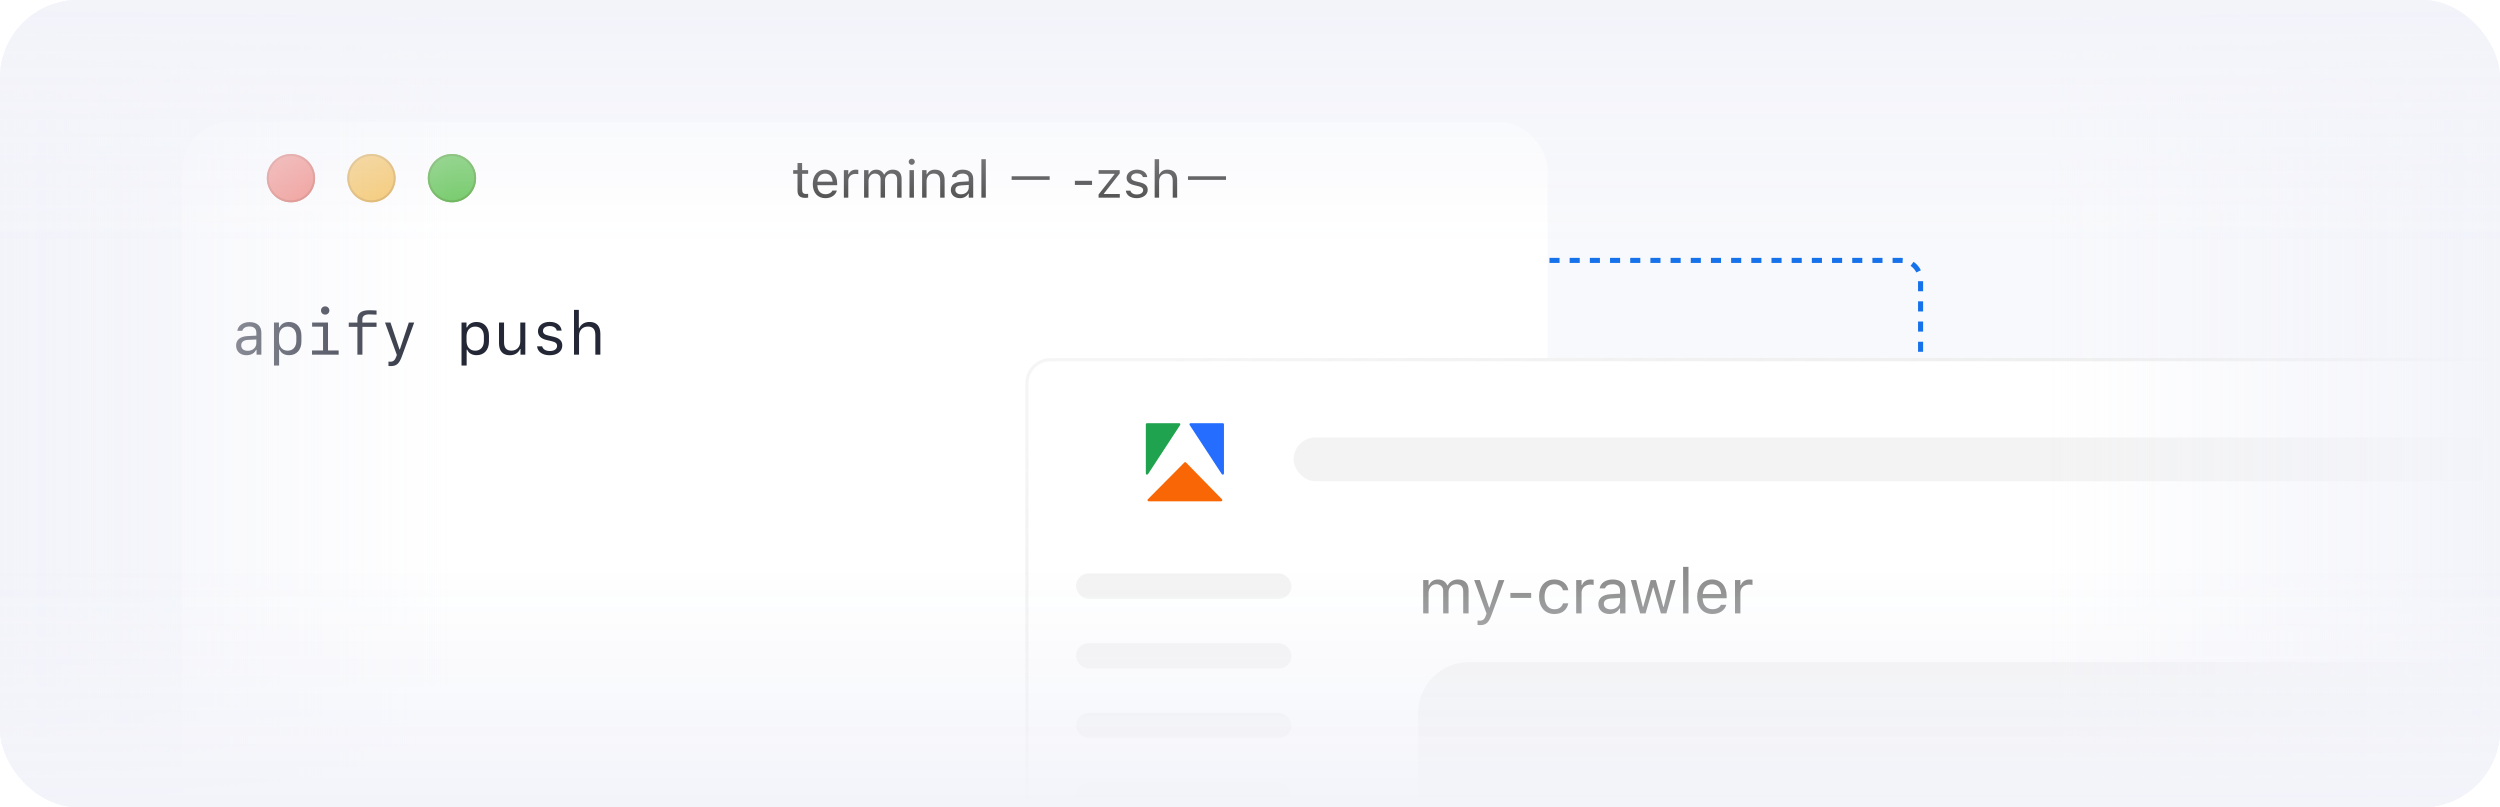 <svg width="384" height="124" viewBox="0 0 384 124" fill="none" xmlns="http://www.w3.org/2000/svg">
<g clip-path="url(#clip0_2165_32404)">
<rect width="384" height="124" rx="12" fill="#F8F9FC"/>
<path d="M238 40H292C293.657 40 295 41.343 295 43V63" stroke="#1672EB" stroke-width="0.777" stroke-dasharray="1.55 1.55"/>
<g filter="url(#filter0_ddd_2165_32404)">
<g clip-path="url(#clip1_2165_32404)">
<rect x="28" y="15" width="209.711" height="150.88" rx="7.456" fill="white"/>
<g filter="url(#filter1_di_2165_32404)">
<path d="M28 21.182C28 17.768 30.768 15 34.182 15H231.529C234.943 15 237.711 17.768 237.711 21.182V32.31H28V21.182Z" fill="white"/>
<g filter="url(#filter2_i_2165_32404)">
<path fill-rule="evenodd" clip-rule="evenodd" d="M44.692 27.364C46.74 27.364 48.401 25.703 48.401 23.655C48.401 21.606 46.74 19.946 44.692 19.946C42.643 19.946 40.982 21.606 40.982 23.655C40.982 25.703 42.643 27.364 44.692 27.364Z" fill="#EE6A5F"/>
</g>
<path d="M44.691 20.1C46.654 20.1 48.246 21.692 48.246 23.655C48.246 25.618 46.655 27.209 44.691 27.209C42.728 27.209 41.137 25.618 41.137 23.655C41.137 21.692 42.728 20.1 44.691 20.1Z" stroke="#CE5347" stroke-width="0.309"/>
<g filter="url(#filter3_i_2165_32404)">
<path fill-rule="evenodd" clip-rule="evenodd" d="M57.056 27.364C59.105 27.364 60.765 25.703 60.765 23.655C60.765 21.606 59.105 19.946 57.056 19.946C55.007 19.946 53.347 21.606 53.347 23.655C53.347 25.703 55.007 27.364 57.056 27.364Z" fill="#F5BD4F"/>
</g>
<path d="M57.056 20.1C59.019 20.1 60.61 21.692 60.61 23.655C60.61 25.618 59.019 27.209 57.056 27.209C55.093 27.209 53.501 25.618 53.501 23.655C53.501 21.692 55.093 20.1 57.056 20.1Z" stroke="#D6A243" stroke-width="0.309"/>
<g filter="url(#filter4_i_2165_32404)">
<path fill-rule="evenodd" clip-rule="evenodd" d="M69.42 27.364C71.469 27.364 73.129 25.703 73.129 23.655C73.129 21.606 71.469 19.946 69.42 19.946C67.372 19.946 65.711 21.606 65.711 23.655C65.711 25.703 67.372 27.364 69.42 27.364Z" fill="#61C454"/>
</g>
<path d="M69.42 20.1C71.383 20.1 72.975 21.692 72.975 23.655C72.975 25.618 71.383 27.209 69.42 27.209C67.457 27.209 65.865 25.618 65.865 23.655C65.865 21.692 67.457 20.1 69.42 20.1Z" stroke="#58A942" stroke-width="0.309"/>
<path d="M123.734 26.686C122.863 26.686 122.498 26.364 122.498 25.556V22.99H121.831V22.425H122.498V21.33H123.205V22.425H124.131V22.99H123.205V25.384C123.205 25.882 123.377 26.082 123.817 26.082C123.938 26.082 124.005 26.078 124.131 26.066V26.647C123.997 26.671 123.868 26.686 123.734 26.686ZM126.783 26.73C125.574 26.73 124.844 25.882 124.844 24.555V24.552C124.844 23.245 125.59 22.35 126.74 22.35C127.889 22.35 128.588 23.206 128.588 24.469V24.736H125.543C125.562 25.611 126.045 26.121 126.798 26.121C127.371 26.121 127.724 25.851 127.838 25.595L127.854 25.56H128.537L128.529 25.591C128.384 26.164 127.779 26.73 126.783 26.73ZM126.736 22.958C126.108 22.958 125.629 23.386 125.554 24.191H127.893C127.823 23.355 127.36 22.958 126.736 22.958ZM129.615 26.655V22.425H130.298V23.052H130.361C130.522 22.609 130.918 22.35 131.491 22.35C131.62 22.35 131.766 22.366 131.832 22.378V23.041C131.691 23.017 131.562 23.002 131.412 23.002C130.761 23.002 130.298 23.414 130.298 24.034V26.655H129.615ZM132.722 26.655V22.425H133.405V23.068H133.468C133.656 22.613 134.057 22.35 134.61 22.35C135.183 22.35 135.583 22.652 135.779 23.092H135.842C136.07 22.644 136.552 22.35 137.137 22.35C138 22.35 138.483 22.845 138.483 23.731V26.655H137.8V23.888C137.8 23.264 137.514 22.954 136.917 22.954C136.329 22.954 135.94 23.398 135.94 23.936V26.655H135.257V23.782C135.257 23.28 134.912 22.954 134.378 22.954C133.825 22.954 133.405 23.437 133.405 24.034V26.655H132.722ZM140.044 21.608C139.785 21.608 139.573 21.396 139.573 21.137C139.573 20.878 139.785 20.667 140.044 20.667C140.303 20.667 140.515 20.878 140.515 21.137C140.515 21.396 140.303 21.608 140.044 21.608ZM139.699 26.655V22.425H140.382V26.655H139.699ZM141.637 26.655V22.425H142.319V23.06H142.382C142.594 22.613 142.99 22.35 143.614 22.35C144.564 22.35 145.094 22.911 145.094 23.916V26.655H144.411V24.081C144.411 23.319 144.097 22.954 143.422 22.954C142.747 22.954 142.319 23.41 142.319 24.151V26.655H141.637ZM147.459 26.73C146.655 26.73 146.047 26.243 146.047 25.474V25.466C146.047 24.712 146.604 24.277 147.589 24.218L148.801 24.143V23.759C148.801 23.237 148.483 22.954 147.852 22.954C147.345 22.954 147.012 23.143 146.902 23.472L146.898 23.484H146.215L146.219 23.461C146.329 22.797 146.973 22.35 147.875 22.35C148.907 22.35 149.484 22.88 149.484 23.759V26.655H148.801V26.031H148.738C148.472 26.482 148.028 26.73 147.459 26.73ZM146.745 25.458C146.745 25.886 147.11 26.137 147.6 26.137C148.295 26.137 148.801 25.682 148.801 25.077V24.693L147.671 24.764C147.028 24.803 146.745 25.03 146.745 25.45V25.458ZM150.739 26.655V20.745H151.422V26.655H150.739ZM161.228 23.368V23.914H155.386V23.368H161.228ZM165.102 24.693V24.057H167.739V24.693H165.102ZM168.743 26.655V26.16L171.184 23.052V22.99H168.747V22.425H171.989V22.931L169.559 26.027V26.09H172V26.655H168.743ZM174.593 26.73C173.652 26.73 173.004 26.274 172.926 25.576H173.624C173.738 25.929 174.075 26.16 174.617 26.16C175.186 26.16 175.59 25.89 175.59 25.505V25.497C175.59 25.211 175.374 25.011 174.852 24.885L174.197 24.728C173.404 24.54 173.047 24.195 173.047 23.586V23.582C173.047 22.88 173.722 22.35 174.621 22.35C175.508 22.35 176.124 22.794 176.218 23.484H175.547C175.457 23.151 175.127 22.919 174.617 22.919C174.115 22.919 173.746 23.178 173.746 23.551V23.559C173.746 23.845 173.958 24.026 174.456 24.147L175.107 24.304C175.904 24.497 176.289 24.842 176.289 25.446V25.454C176.289 26.208 175.555 26.73 174.593 26.73ZM177.355 26.655V20.745H178.038V23.06H178.101C178.313 22.613 178.709 22.35 179.333 22.35C180.283 22.35 180.812 22.911 180.812 23.916V26.655H180.13V24.081C180.13 23.319 179.816 22.954 179.141 22.954C178.466 22.954 178.038 23.41 178.038 24.151V26.655H177.355ZM188.316 23.368V23.914H182.474V23.368H188.316Z" fill="#333333"/>
</g>
<g clip-path="url(#clip2_2165_32404)">
<path d="M37.836 50.853C36.894 50.853 36.266 50.261 36.266 49.364C36.266 48.491 36.894 47.972 38.018 47.913L39.374 47.844V47.398C39.374 46.779 38.997 46.438 38.309 46.438C37.741 46.438 37.34 46.679 37.213 47.103H36.453C36.544 46.311 37.308 45.769 38.319 45.769C39.479 45.769 40.144 46.361 40.144 47.389V50.771H39.406V50.029H39.329C39.092 50.557 38.555 50.853 37.836 50.853ZM38.059 50.175C38.806 50.175 39.374 49.678 39.374 49.019V48.436L38.105 48.495C37.413 48.527 37.049 48.823 37.049 49.337C37.049 49.856 37.436 50.175 38.059 50.175ZM44.408 45.746C45.55 45.746 46.297 46.57 46.297 47.84V48.759C46.297 50.024 45.55 50.848 44.408 50.848C43.693 50.848 43.17 50.543 42.956 50.002H42.87V52.432H42.082V45.828H42.847V46.584H42.929C43.188 46.038 43.703 45.746 44.408 45.746ZM44.185 46.456C43.37 46.456 42.852 47.039 42.852 47.949V48.659C42.852 49.574 43.37 50.156 44.185 50.156C44.999 50.156 45.518 49.569 45.518 48.659V47.949C45.518 47.039 44.999 46.456 44.185 46.456ZM49.947 44.618C49.582 44.618 49.305 44.345 49.305 43.981C49.305 43.621 49.582 43.348 49.947 43.348C50.311 43.348 50.588 43.621 50.588 43.981C50.588 44.345 50.311 44.618 49.947 44.618ZM52.017 50.766H47.926V50.124H49.619V46.47H47.94V45.828H50.383V50.124H52.017V50.766ZM54.894 50.766V46.502H53.569V45.842H54.894V45.346C54.894 44.39 55.485 43.944 56.7 43.944C56.987 43.944 57.674 43.967 57.838 43.99V44.622C57.624 44.6 56.987 44.581 56.709 44.581C56.022 44.581 55.658 44.836 55.658 45.332V45.842H57.838V46.502H55.667V50.766H54.894ZM60 52.523C59.886 52.523 59.736 52.518 59.667 52.509V51.831C59.727 51.845 59.868 51.849 59.941 51.849C60.405 51.849 60.66 51.64 60.864 51.067L60.951 50.798L59.135 45.828H59.977L61.361 49.961H61.42L62.799 45.828H63.622L61.761 50.948C61.329 52.163 60.914 52.523 60 52.523ZM73.216 45.746C74.358 45.746 75.105 46.57 75.105 47.84V48.759C75.105 50.024 74.358 50.848 73.216 50.848C72.501 50.848 71.978 50.543 71.764 50.002H71.678V52.432H70.89V45.828H71.655V46.584H71.737C71.996 46.038 72.51 45.746 73.216 45.746ZM72.993 46.456C72.178 46.456 71.659 47.039 71.659 47.949V48.659C71.659 49.574 72.178 50.156 72.993 50.156C73.808 50.156 74.326 49.569 74.326 48.659V47.949C74.326 47.039 73.808 46.456 72.993 46.456ZM80.689 45.828V50.766H79.947V49.897H79.883C79.619 50.511 79.055 50.857 78.304 50.857C77.23 50.857 76.647 50.216 76.647 49.032V45.828H77.421V48.837C77.421 49.729 77.785 50.147 78.554 50.147C79.369 50.147 79.915 49.578 79.915 48.736V45.828H80.689ZM82.632 47.162C82.632 46.306 83.36 45.733 84.448 45.733C85.476 45.733 86.173 46.247 86.264 47.071H85.517C85.426 46.639 85.012 46.374 84.434 46.374C83.806 46.374 83.401 46.666 83.401 47.116C83.401 47.494 83.656 47.708 84.275 47.844L84.971 48.004C85.931 48.222 86.368 48.641 86.368 49.355C86.368 50.266 85.608 50.857 84.439 50.857C83.319 50.857 82.577 50.334 82.491 49.487H83.278C83.392 49.943 83.829 50.206 84.466 50.206C85.139 50.206 85.567 49.901 85.567 49.428C85.567 49.037 85.326 48.828 84.698 48.686L83.965 48.518C83.073 48.313 82.632 47.863 82.632 47.162ZM88.166 50.766V43.89H88.912V46.702H88.976C89.235 46.088 89.804 45.742 90.56 45.742C91.634 45.742 92.216 46.388 92.216 47.567V50.766H91.443V47.763C91.443 46.875 91.079 46.452 90.305 46.452C89.49 46.452 88.94 47.021 88.94 47.863V50.766H88.166Z" fill="#242836"/>
</g>
</g>
</g>
<rect x="157.737" y="55.243" width="235.019" height="144.565" rx="3.649" fill="white" stroke="url(#paint0_linear_2165_32404)" stroke-width="0.487"/>
<rect x="198.698" y="67.193" width="185.835" height="6.727" rx="3.364" fill="#F3F3F3"/>
<rect x="165.279" y="88.088" width="33.088" height="3.893" rx="1.946" fill="#F3F3F3"/>
<rect x="165.279" y="98.792" width="33.088" height="3.893" rx="1.946" fill="#F3F3F3"/>
<rect x="217.83" y="101.712" width="175.169" height="138.189" rx="7.785" fill="#F3F3F3"/>
<rect x="165.279" y="109.497" width="33.088" height="3.893" rx="1.946" fill="#F3F3F3"/>
<rect x="165.279" y="120.202" width="33.088" height="3.893" rx="1.946" fill="#F3F3F3"/>
<path d="M218.6 94.222V89.099H219.427V89.879H219.503C219.731 89.328 220.215 89.009 220.885 89.009C221.579 89.009 222.064 89.375 222.301 89.907H222.378C222.653 89.365 223.238 89.009 223.946 89.009C224.991 89.009 225.575 89.608 225.575 90.682V94.222H224.749V90.872C224.749 90.116 224.402 89.741 223.68 89.741C222.967 89.741 222.496 90.278 222.496 90.929V94.222H221.67V90.743C221.67 90.135 221.251 89.741 220.605 89.741C219.935 89.741 219.427 90.325 219.427 91.048V94.222H218.6ZM227.315 96.018C227.205 96.018 227.063 96.008 226.949 95.99V95.31C227.049 95.329 227.177 95.334 227.291 95.334C227.761 95.334 228.046 95.12 228.232 94.531L228.327 94.227L226.431 89.099H227.315L228.721 93.314H228.797L230.199 89.099H231.069L229.068 94.535C228.645 95.685 228.222 96.018 227.315 96.018ZM231.995 91.846V91.076H235.188V91.846H231.995ZM238.752 94.312C237.317 94.312 236.4 93.271 236.4 91.646V91.637C236.4 90.045 237.312 89.009 238.747 89.009C239.992 89.009 240.738 89.727 240.89 90.639L240.895 90.668H240.073L240.068 90.653C239.94 90.15 239.484 89.741 238.747 89.741C237.826 89.741 237.246 90.482 237.246 91.637V91.646C237.246 92.825 237.835 93.58 238.747 93.58C239.436 93.58 239.874 93.276 240.064 92.706L240.073 92.677L240.89 92.673L240.881 92.725C240.672 93.652 239.983 94.312 238.752 94.312ZM242.102 94.222V89.099H242.929V89.86H243.005C243.2 89.323 243.68 89.009 244.373 89.009C244.53 89.009 244.706 89.028 244.787 89.042V89.845C244.616 89.817 244.459 89.798 244.278 89.798C243.49 89.798 242.929 90.297 242.929 91.048V94.222H242.102ZM247.215 94.312C246.241 94.312 245.504 93.723 245.504 92.791V92.782C245.504 91.87 246.179 91.342 247.372 91.271L248.84 91.181V90.715C248.84 90.083 248.455 89.741 247.69 89.741C247.077 89.741 246.673 89.969 246.54 90.368L246.536 90.382H245.709L245.713 90.354C245.847 89.551 246.626 89.009 247.719 89.009C248.968 89.009 249.667 89.651 249.667 90.715V94.222H248.84V93.466H248.764C248.441 94.013 247.904 94.312 247.215 94.312ZM246.35 92.772C246.35 93.29 246.792 93.595 247.386 93.595C248.227 93.595 248.84 93.043 248.84 92.312V91.846L247.472 91.931C246.692 91.979 246.35 92.255 246.35 92.763V92.772ZM251.929 94.222L250.494 89.099H251.321L252.328 93.195H252.404L253.549 89.099H254.333L255.478 93.195H255.554L256.562 89.099H257.384L255.949 94.222H255.117L253.972 90.259H253.896L252.756 94.222H251.929ZM258.524 94.222V87.066H259.351V94.222H258.524ZM263.029 94.312C261.565 94.312 260.682 93.286 260.682 91.68V91.675C260.682 90.093 261.584 89.009 262.977 89.009C264.369 89.009 265.215 90.045 265.215 91.575V91.898H261.527C261.551 92.958 262.136 93.576 263.048 93.576C263.742 93.576 264.169 93.248 264.307 92.939L264.326 92.896H265.153L265.144 92.934C264.968 93.628 264.236 94.312 263.029 94.312ZM262.972 89.746C262.212 89.746 261.632 90.264 261.542 91.238H264.374C264.288 90.226 263.727 89.746 262.972 89.746ZM266.498 94.222V89.099H267.325V89.86H267.401C267.595 89.323 268.075 89.009 268.769 89.009C268.926 89.009 269.102 89.028 269.183 89.042V89.845C269.011 89.817 268.855 89.798 268.674 89.798C267.885 89.798 267.325 90.297 267.325 91.048V94.222H266.498Z" fill="#898989"/>
<g clip-path="url(#clip3_2165_32404)">
<path d="M182.882 65H187.818C187.919 65 188 65.081 188 65.182V72.726C188 72.907 187.765 72.977 187.666 72.826L182.73 65.281C182.65 65.16 182.737 65 182.882 65Z" fill="#246DFF"/>
<path d="M181.118 65H176.182C176.081 65 176 65.081 176 65.182V72.726C176 72.907 176.235 72.977 176.334 72.826L181.27 65.281C181.35 65.16 181.263 65 181.118 65Z" fill="#20A34E"/>
<path d="M181.915 71.04L176.308 76.69C176.194 76.805 176.275 77 176.437 77H187.568C187.729 77 187.811 76.806 187.698 76.691L182.174 71.041C182.104 70.969 181.987 70.968 181.915 71.04Z" fill="#F86606"/>
</g>
<rect width="70" height="124" fill="url(#paint1_linear_2165_32404)"/>
<rect width="70" height="124" transform="matrix(-1 0 0 1 384 0)" fill="url(#paint2_linear_2165_32404)"/>
<rect width="384" height="37" fill="url(#paint3_linear_2165_32404)"/>
<rect width="384" height="37" transform="matrix(1 0 0 -1 0 124)" fill="url(#paint4_linear_2165_32404)"/>
</g>
<defs>
<filter id="filter0_ddd_2165_32404" x="23.054" y="12.527" width="219.602" height="160.771" filterUnits="userSpaceOnUse" color-interpolation-filters="sRGB">
<feFlood flood-opacity="0" result="BackgroundImageFix"/>
<feColorMatrix in="SourceAlpha" type="matrix" values="0 0 0 0 0 0 0 0 0 0 0 0 0 0 0 0 0 0 127 0" result="hardAlpha"/>
<feOffset/>
<feGaussianBlur stdDeviation="0.309"/>
<feColorMatrix type="matrix" values="0 0 0 0 0.141 0 0 0 0 0.153 0 0 0 0 0.212 0 0 0 0.24 0"/>
<feBlend mode="normal" in2="BackgroundImageFix" result="effect1_dropShadow_2165_32404"/>
<feColorMatrix in="SourceAlpha" type="matrix" values="0 0 0 0 0 0 0 0 0 0 0 0 0 0 0 0 0 0 127 0" result="hardAlpha"/>
<feOffset dy="1.236"/>
<feGaussianBlur stdDeviation="1.236"/>
<feColorMatrix type="matrix" values="0 0 0 0 0.141 0 0 0 0 0.153 0 0 0 0 0.212 0 0 0 0.08 0"/>
<feBlend mode="normal" in2="effect1_dropShadow_2165_32404" result="effect2_dropShadow_2165_32404"/>
<feColorMatrix in="SourceAlpha" type="matrix" values="0 0 0 0 0 0 0 0 0 0 0 0 0 0 0 0 0 0 127 0" result="hardAlpha"/>
<feOffset dy="2.473"/>
<feGaussianBlur stdDeviation="2.473"/>
<feColorMatrix type="matrix" values="0 0 0 0 0.141 0 0 0 0 0.153 0 0 0 0 0.212 0 0 0 0.12 0"/>
<feBlend mode="normal" in2="effect2_dropShadow_2165_32404" result="effect3_dropShadow_2165_32404"/>
<feBlend mode="normal" in="SourceGraphic" in2="effect3_dropShadow_2165_32404" result="shape"/>
</filter>
<filter id="filter1_di_2165_32404" x="28" y="15" width="209.711" height="17.619" filterUnits="userSpaceOnUse" color-interpolation-filters="sRGB">
<feFlood flood-opacity="0" result="BackgroundImageFix"/>
<feColorMatrix in="SourceAlpha" type="matrix" values="0 0 0 0 0 0 0 0 0 0 0 0 0 0 0 0 0 0 127 0" result="hardAlpha"/>
<feOffset dy="0.309"/>
<feColorMatrix type="matrix" values="0 0 0 0 0 0 0 0 0 0 0 0 0 0 0 0 0 0 0.15 0"/>
<feBlend mode="normal" in2="BackgroundImageFix" result="effect1_dropShadow_2165_32404"/>
<feBlend mode="normal" in="SourceGraphic" in2="effect1_dropShadow_2165_32404" result="shape"/>
<feColorMatrix in="SourceAlpha" type="matrix" values="0 0 0 0 0 0 0 0 0 0 0 0 0 0 0 0 0 0 127 0" result="hardAlpha"/>
<feOffset dy="-0.309"/>
<feComposite in2="hardAlpha" operator="arithmetic" k2="-1" k3="1"/>
<feColorMatrix type="matrix" values="0 0 0 0 0 0 0 0 0 0 0 0 0 0 0 0 0 0 0.05 0"/>
<feBlend mode="normal" in2="shape" result="effect2_innerShadow_2165_32404"/>
</filter>
<filter id="filter2_i_2165_32404" x="40.982" y="19.946" width="7.419" height="7.418" filterUnits="userSpaceOnUse" color-interpolation-filters="sRGB">
<feFlood flood-opacity="0" result="BackgroundImageFix"/>
<feBlend mode="normal" in="SourceGraphic" in2="BackgroundImageFix" result="shape"/>
<feColorMatrix in="SourceAlpha" type="matrix" values="0 0 0 0 0 0 0 0 0 0 0 0 0 0 0 0 0 0 127 0" result="hardAlpha"/>
<feOffset/>
<feGaussianBlur stdDeviation="1.855"/>
<feComposite in2="hardAlpha" operator="arithmetic" k2="-1" k3="1"/>
<feColorMatrix type="matrix" values="0 0 0 0 0.925 0 0 0 0 0.427 0 0 0 0 0.384 0 0 0 1 0"/>
<feBlend mode="normal" in2="shape" result="effect1_innerShadow_2165_32404"/>
</filter>
<filter id="filter3_i_2165_32404" x="53.347" y="19.946" width="7.419" height="7.418" filterUnits="userSpaceOnUse" color-interpolation-filters="sRGB">
<feFlood flood-opacity="0" result="BackgroundImageFix"/>
<feBlend mode="normal" in="SourceGraphic" in2="BackgroundImageFix" result="shape"/>
<feColorMatrix in="SourceAlpha" type="matrix" values="0 0 0 0 0 0 0 0 0 0 0 0 0 0 0 0 0 0 127 0" result="hardAlpha"/>
<feOffset/>
<feGaussianBlur stdDeviation="1.855"/>
<feComposite in2="hardAlpha" operator="arithmetic" k2="-1" k3="1"/>
<feColorMatrix type="matrix" values="0 0 0 0 0.961 0 0 0 0 0.769 0 0 0 0 0.318 0 0 0 1 0"/>
<feBlend mode="normal" in2="shape" result="effect1_innerShadow_2165_32404"/>
</filter>
<filter id="filter4_i_2165_32404" x="65.711" y="19.946" width="7.419" height="7.418" filterUnits="userSpaceOnUse" color-interpolation-filters="sRGB">
<feFlood flood-opacity="0" result="BackgroundImageFix"/>
<feBlend mode="normal" in="SourceGraphic" in2="BackgroundImageFix" result="shape"/>
<feColorMatrix in="SourceAlpha" type="matrix" values="0 0 0 0 0 0 0 0 0 0 0 0 0 0 0 0 0 0 127 0" result="hardAlpha"/>
<feOffset/>
<feGaussianBlur stdDeviation="1.855"/>
<feComposite in2="hardAlpha" operator="arithmetic" k2="-1" k3="1"/>
<feColorMatrix type="matrix" values="0 0 0 0 0.408 0 0 0 0 0.8 0 0 0 0 0.345 0 0 0 1 0"/>
<feBlend mode="normal" in2="shape" result="effect1_innerShadow_2165_32404"/>
</filter>
<linearGradient id="paint0_linear_2165_32404" x1="393" y1="200.052" x2="288.413" y2="-10.142" gradientUnits="userSpaceOnUse">
<stop stop-color="#D7D7D7" stop-opacity="0.58"/>
<stop offset="0.958" stop-color="#F5F5F5"/>
</linearGradient>
<linearGradient id="paint1_linear_2165_32404" x1="1.04308e-06" y1="62" x2="70" y2="62" gradientUnits="userSpaceOnUse">
<stop stop-color="#F3F4FA"/>
<stop offset="1" stop-color="#F3F4FA" stop-opacity="0"/>
</linearGradient>
<linearGradient id="paint2_linear_2165_32404" x1="1.04308e-06" y1="62" x2="70" y2="62" gradientUnits="userSpaceOnUse">
<stop stop-color="#F3F4FA"/>
<stop offset="1" stop-color="#F3F4FA" stop-opacity="0"/>
</linearGradient>
<linearGradient id="paint3_linear_2165_32404" x1="192" y1="0" x2="192" y2="37" gradientUnits="userSpaceOnUse">
<stop stop-color="#F3F4FA"/>
<stop offset="1" stop-color="#F3F4FA" stop-opacity="0"/>
</linearGradient>
<linearGradient id="paint4_linear_2165_32404" x1="192" y1="0" x2="192" y2="37" gradientUnits="userSpaceOnUse">
<stop stop-color="#F3F4FA"/>
<stop offset="1" stop-color="#F3F4FA" stop-opacity="0"/>
</linearGradient>
<clipPath id="clip0_2165_32404">
<rect width="384" height="124" rx="12" fill="white"/>
</clipPath>
<clipPath id="clip1_2165_32404">
<rect x="28" y="15" width="209.711" height="150.88" rx="7.456" fill="white"/>
</clipPath>
<clipPath id="clip2_2165_32404">
<rect x="28" y="32.31" width="209.711" height="133.57" rx="2.473" fill="white"/>
</clipPath>
<clipPath id="clip3_2165_32404">
<rect width="12" height="12" fill="white" transform="translate(176 65)"/>
</clipPath>
</defs>
</svg>
